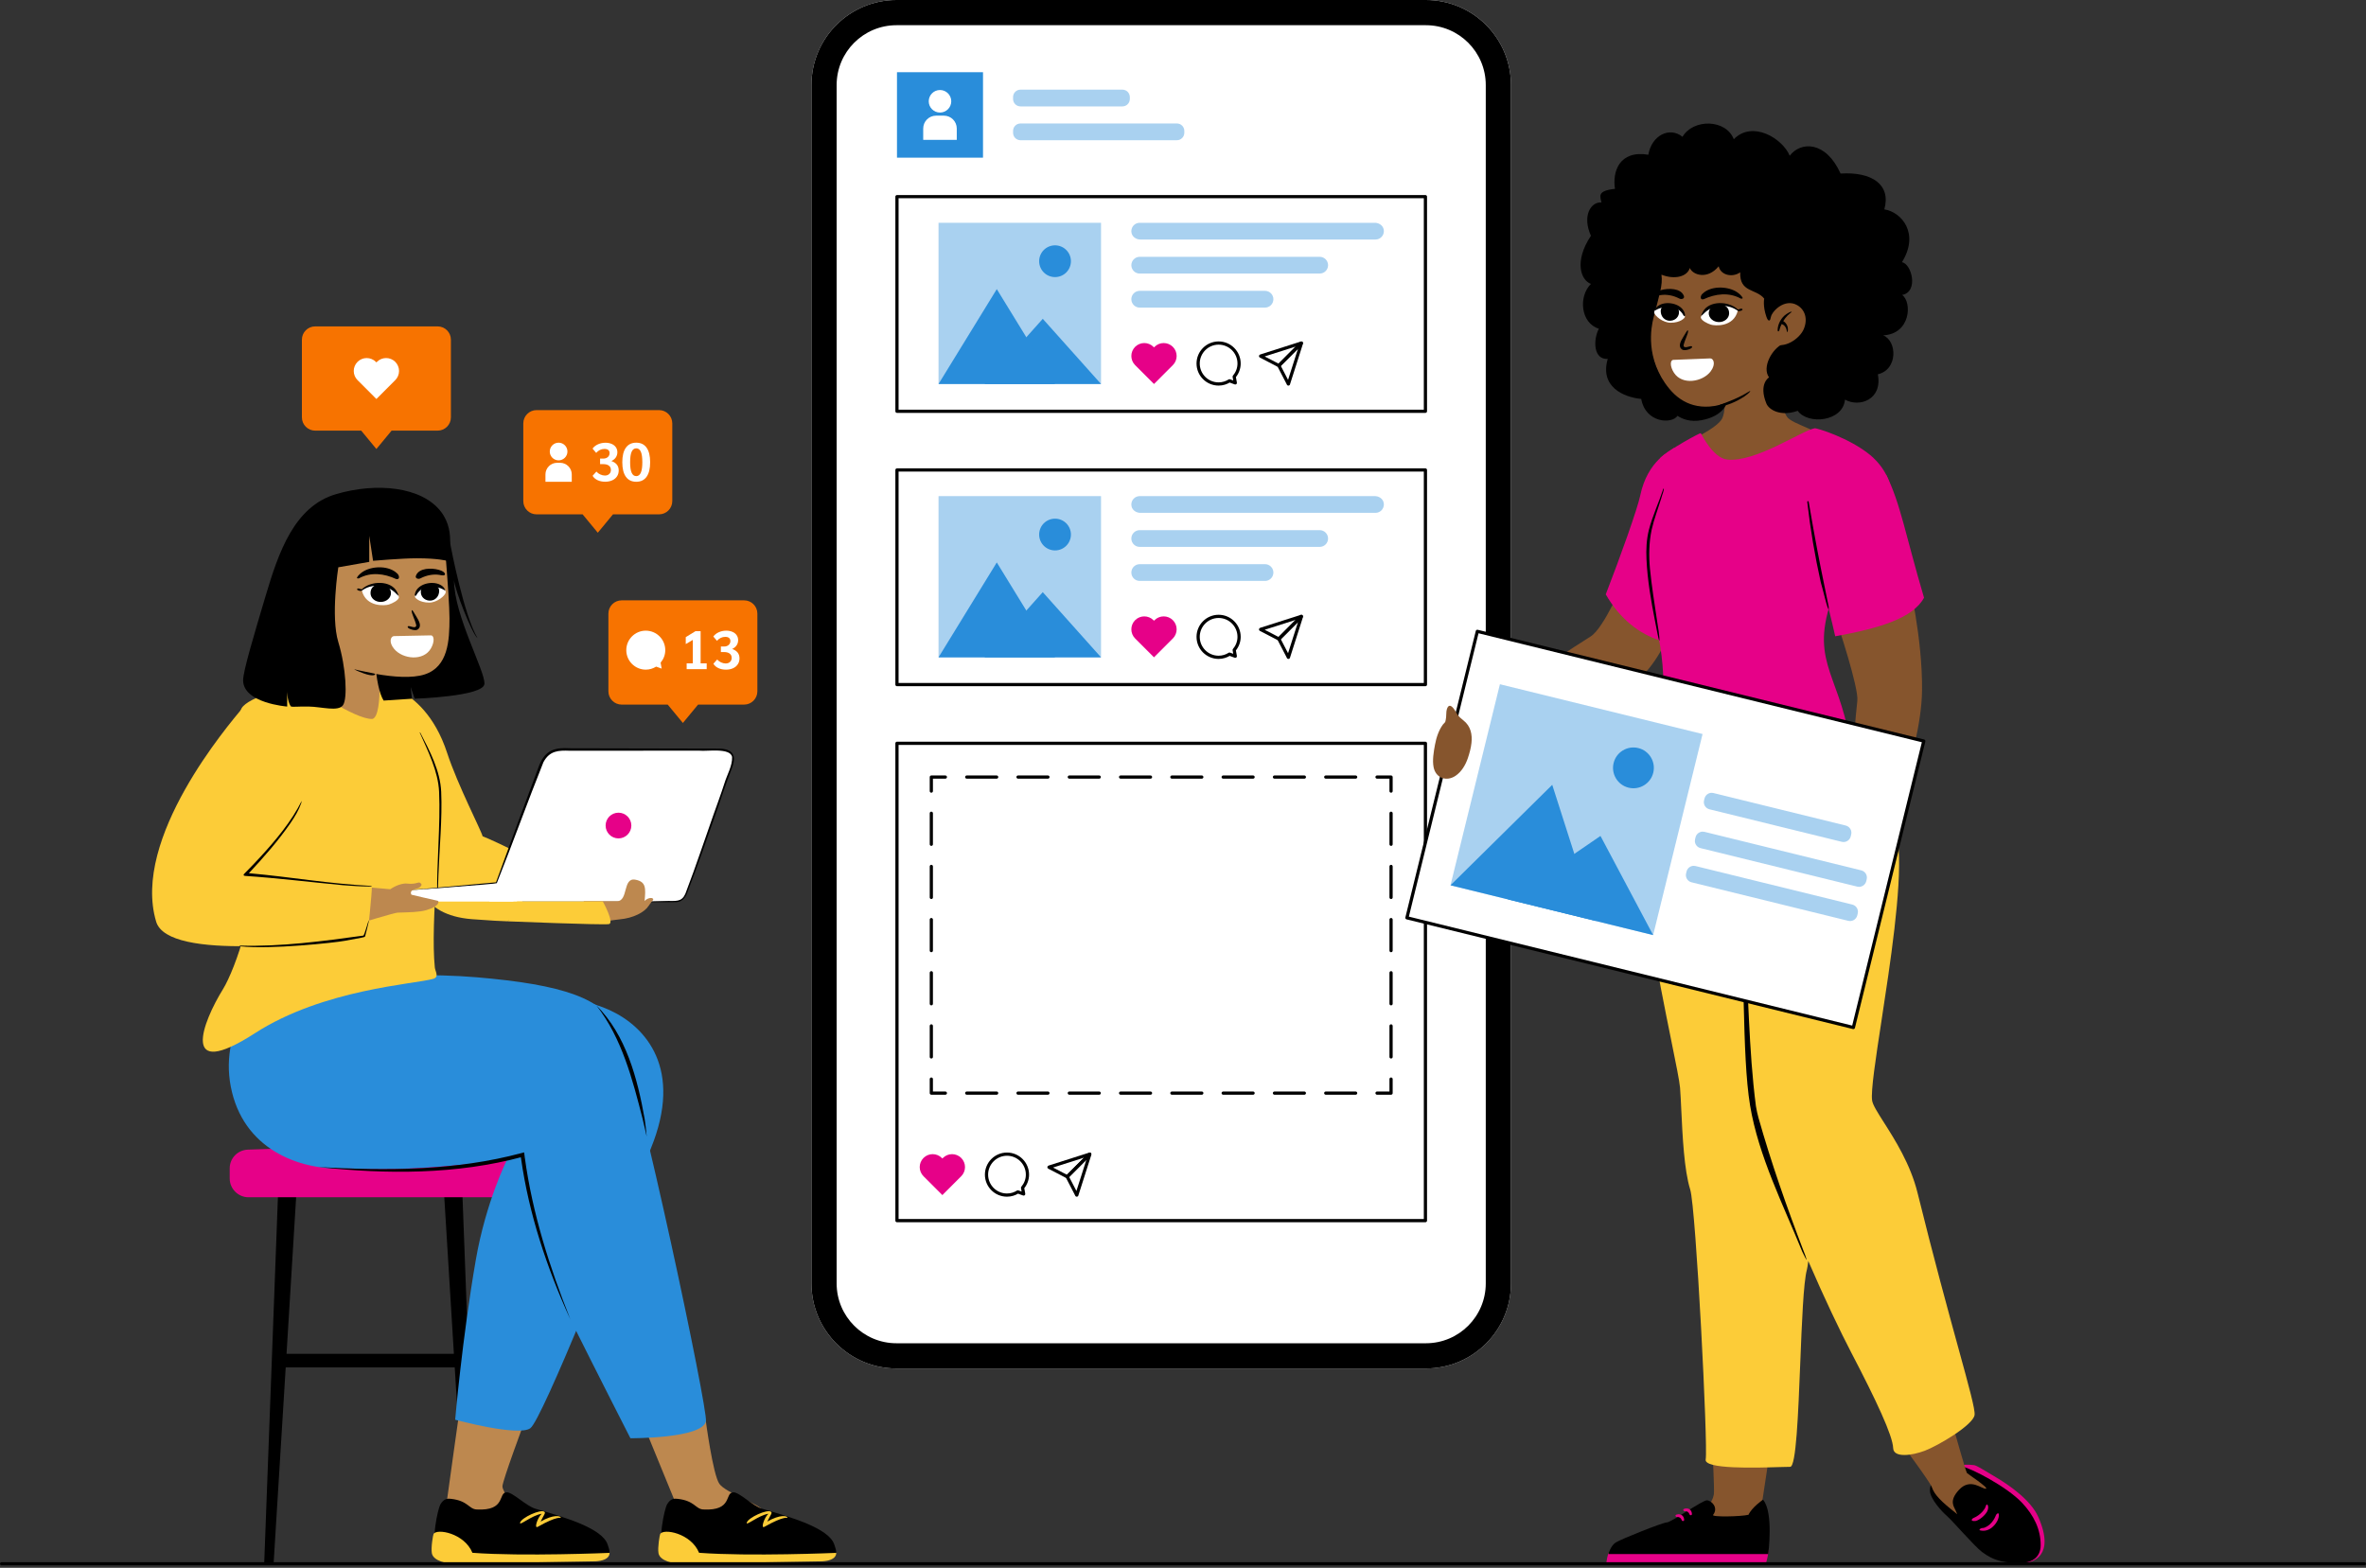 <?xml version="1.0" encoding="utf-8"?>
<svg width="590" height="391" viewBox="0 0 590 391" fill="none" xmlns="http://www.w3.org/2000/svg">
<rect x="0" y="0" width="590" height="391" fill="#333333" stroke="none"/>
<g clip-path="url(#clip0_1181_1606)">
<path fill-rule="evenodd" clip-rule="evenodd" d="M74.215 292.574L71.453 337.641H113.184L110.422 292.574H115.113L116.805 337.641H116.938V341.027L118.758 390H116.414L113.395 341.027H71.246L68.223 390H65.879L69.527 292.574H74.215Z" fill="black"/>
<path fill-rule="evenodd" clip-rule="evenodd" d="M61.816 286.715L92.894 285.672H93.203L122.562 286.715C125.09 286.793 127.094 288.879 127.094 291.402V293.906C127.094 296.484 124.984 298.594 122.406 298.594H61.973C59.395 298.594 57.281 296.484 57.281 293.906V291.379C57.281 288.852 59.289 286.793 61.816 286.715Z" fill="#E60188"/>
<path fill-rule="evenodd" clip-rule="evenodd" d="M114.703 350.973C114.703 350.973 112.16 368.938 111.121 376.613C110.074 384.355 128.695 376.82 128.695 376.82C128.695 376.82 125.34 372.035 125.289 370.727C125.238 369.414 130.973 354.074 130.973 354.074L114.703 350.973Z" fill="#BD884F"/>
<path fill-rule="evenodd" clip-rule="evenodd" d="M152.004 251.91C161.145 256.09 170.383 266.637 162.305 286.41C154.23 306.184 135.23 354.043 132.242 356.195C129.258 358.348 113.504 354.074 113.504 354.074C113.504 354.074 115.227 333.977 118.648 314.211C121.156 299.738 126.441 289.188 126.441 289.188C126.441 289.188 83.938 295.254 73.383 288.133C59.531 278.789 69.789 253.613 77.75 250.496C87.984 246.488 134.602 243.957 152.004 251.91Z" fill="#298DDA"/>
<path fill-rule="evenodd" clip-rule="evenodd" d="M151.523 385.207C150.188 381.07 140.504 378.336 133.512 376.27C131.156 375.574 127.867 372.133 126.34 372.176C124.117 372.234 126.297 376.859 118.855 376.457C116.887 376.352 116.746 374.277 112.465 373.805C111.77 373.731 110.707 373.594 109.789 375.246C109.277 376.168 107.18 384.488 109.238 387.883C123.641 388.254 138.457 387.887 151.254 387.766C152.504 387.754 151.863 386.266 151.523 385.207Z" fill="black"/>
<path fill-rule="evenodd" clip-rule="evenodd" d="M175.969 354.105C175.969 354.105 177.766 367.754 179.383 370.055C180.996 372.355 189.926 375.371 190.25 376.754C190.574 378.133 170.633 380.113 170.633 380.113L160.062 354.309L175.969 354.105Z" fill="#BD884F"/>
<path fill-rule="evenodd" clip-rule="evenodd" d="M57.551 271.004C60.516 286.367 74.203 291.887 86.082 291.43C104.223 290.727 122.719 282.672 128.969 279.977C128.879 280.648 128.883 281.855 128.984 283.445C129.477 291.234 132.199 308.238 136.277 316.898C137.621 319.742 139.789 324.148 142.23 329.047C148.738 342.109 157.203 358.691 157.203 358.691C157.203 358.691 175.266 358.797 176.035 354.414C176.547 351.527 159.59 270.969 153.98 257.019C150.758 249.008 140.332 245.551 118.891 243.73C97.352 241.898 65.957 245.273 65.957 245.273C65.957 245.273 54.582 255.641 57.551 271.004Z" fill="#298DDA"/>
<path fill-rule="evenodd" clip-rule="evenodd" d="M134.809 379.473C135.723 377.633 136.125 377.313 135.734 377.02C134.801 376.328 130.066 378.469 129.691 379.742C129.414 380.699 132.566 377.934 135.086 377.523C134.055 378.465 133.094 381.355 134.109 380.777C139.055 377.973 139.836 378.621 139.844 378.52C139.871 378.023 138 377.621 134.809 379.473Z" fill="#FCCC38"/>
<path fill-rule="evenodd" clip-rule="evenodd" d="M148.48 389.383L113.813 389.992C111.492 390.086 108.023 389.289 107.688 387.359C107.438 385.922 107.992 382.785 108.109 382.578C108.914 381.125 115.797 382.352 117.805 387.258C130.453 388.207 151.996 387.277 151.996 387.277C151.996 387.277 152.32 389.184 148.48 389.383Z" fill="#FCCC38"/>
<path fill-rule="evenodd" clip-rule="evenodd" d="M208.043 385.207C206.707 381.07 197.023 378.336 190.031 376.27C187.676 375.574 184.387 372.133 182.859 372.176C180.637 372.234 182.816 376.859 175.375 376.457C173.406 376.352 173.266 374.277 168.984 373.805C168.289 373.731 167.227 373.594 166.309 375.246C165.797 376.168 163.699 384.488 165.758 387.883C180.16 388.254 194.977 387.887 207.773 387.766C209.023 387.754 208.383 386.266 208.043 385.207Z" fill="black"/>
<path fill-rule="evenodd" clip-rule="evenodd" d="M191.332 379.473C192.246 377.633 192.645 377.313 192.254 377.02C191.324 376.328 186.586 378.469 186.215 379.742C185.934 380.699 189.09 377.934 191.609 377.523C190.574 378.465 189.613 381.355 190.629 380.777C195.578 377.973 196.355 378.621 196.363 378.52C196.391 378.023 194.52 377.621 191.332 379.473Z" fill="#FCCC38"/>
<path fill-rule="evenodd" clip-rule="evenodd" d="M205 389.383L170.332 389.992C168.012 390.086 164.543 389.289 164.207 387.359C163.957 385.922 164.512 382.785 164.629 382.578C165.438 381.125 172.316 382.352 174.324 387.258C186.973 388.207 208.516 387.277 208.516 387.277C208.516 387.277 208.84 389.184 205 389.383Z" fill="#FCCC38"/>
<path d="M142.23 329.047C136.383 316.293 131.887 302.797 129.926 288.863L129.867 288.469V288.477C131.496 289.102 130.555 287.996 130.82 288.34L130.852 288.598C130.426 288.652 131.809 288.484 129.898 288.73C129.875 288.539 129.832 288.262 129.809 288.07L130.418 288.48C113.859 292.965 96.398 292.879 79.461 291.055C96.402 292.043 113.676 291.984 130.164 287.539L130.703 287.398C130.742 287.758 130.812 288.242 130.852 288.598C128.941 288.844 130.32 288.66 129.895 288.715V288.703L129.875 288.535L129.863 288.441C130.129 288.781 129.184 287.66 130.812 288.297L130.82 288.328L130.875 288.73C132.762 302.625 137.047 316.051 142.23 329.047Z" fill="black"/>
<path d="M148.719 250.746C156.133 258.172 158.965 268.98 160.75 279.031C160.949 280.5 161.148 281.969 161.262 283.445C160.922 282.004 160.629 280.555 160.27 279.125C157.75 269.254 155.086 258.906 148.719 250.746Z" fill="black"/>
<path fill-rule="evenodd" clip-rule="evenodd" d="M99.672 172.184C103.117 174.148 108.379 178.234 111.504 187.785C114.133 195.812 120.145 207.398 120.34 208.562C123.449 209.727 135.875 215.934 135.875 215.934C135.875 215.934 127.312 229.773 126.605 229.773C125.898 229.773 121.723 229.559 117.676 229.238C104.469 228.199 103.793 219.137 103.137 215.441C101.016 203.48 100.66 173.469 99.672 172.184Z" fill="#FCCC38"/>
<path fill-rule="evenodd" clip-rule="evenodd" d="M79.262 153.566C79.262 153.566 82.125 167.789 80.199 169.27C79.238 170.008 75.125 171.094 75.125 171.094C75.125 171.094 85.25 179.168 91.445 179.375C97.637 179.582 101.773 175.809 101.086 174.441C100.062 172.398 95.125 170.641 94.856 168.816C94.547 166.742 92.363 157.582 92.363 157.582L79.262 153.566Z" fill="#BD884F"/>
<path fill-rule="evenodd" clip-rule="evenodd" d="M60.043 177.234C59.75 179.852 56.883 212.438 60.758 217.316C65.394 223.164 58.574 241.895 55.625 246.66C50.488 254.953 44.703 269.859 63.547 257.691C80.656 246.641 103.57 245.438 108.051 244.113C109.574 243.664 108.527 242.254 108.43 241.281C107.281 229.977 110.066 206.387 110.086 198.43C110.102 193.313 104.43 174.914 99.965 172.277C99.074 171.754 94.688 169.883 94.688 170.613C94.688 174.203 94.402 179.301 92.695 179.301C88.352 179.301 77.109 171.402 75.371 170.613C71.379 171.422 60.379 174.242 60.043 177.234Z" fill="#FCCC38"/>
<path fill-rule="evenodd" clip-rule="evenodd" d="M104.809 182.742C107.203 187.363 109.781 192.23 110.02 197.477C110.316 204.094 109.559 211.656 109.328 218.289C109.262 220.023 109.195 221.754 109.191 223.488C109.195 223.59 109.023 223.598 109.023 223.488C108.859 215.422 109.867 205.578 109.496 197.5C109.266 192.336 106.723 187.336 104.637 182.629L104.809 182.742Z" fill="black"/>
<path fill-rule="evenodd" clip-rule="evenodd" d="M128.031 219.816L98.367 222.328C97.859 222.371 96.269 223.035 96.215 223.539C96.215 223.539 95.981 224.844 97.352 224.844H128.031V219.816Z" fill="white"/>
<path fill-rule="evenodd" clip-rule="evenodd" d="M168.465 224.844H122.02L134.836 190.773C135.613 188.852 137.262 186.926 139.859 186.926L178.688 186.953C182.863 186.926 183.387 188.477 182.488 190.918C179.902 197.953 173.254 217.648 170.969 223.168C170.551 224.184 169.562 224.844 168.465 224.844Z" fill="white"/>
<path fill-rule="evenodd" clip-rule="evenodd" d="M178.48 186.699C167.762 186.672 152.887 186.648 142.137 186.621C138.391 186.391 136.066 187.023 134.516 190.731C131.051 199.965 127.047 210.742 123.688 220.051L99.875 222.199C102.137 222.02 123.82 220.453 123.883 220.258C127.695 210.738 131.703 199.57 135.512 190.082C137.07 187.207 139.223 187.113 142.137 187.231L150.215 187.227C155.496 187.254 169.344 187.18 174.445 187.215C176.281 187.43 182.062 186.41 182.566 188.762C182.66 190.996 181.289 193.231 180.641 195.371C180.051 197.305 177.98 203.004 177.98 203.004C175.859 208.984 173.48 216.176 171.227 222.047C170.383 224.731 169.258 224.754 166.738 224.691C165.465 224.699 162.145 224.84 160.836 224.852C160.676 224.856 160.52 224.961 160.68 224.965C163 224.938 166.488 225.059 168.773 224.984C170.301 224.898 171.145 223.484 171.555 222.176C173.988 215.891 176.18 209.512 178.414 203.156C179.281 200.531 181.48 194.203 182.457 191.727C184.02 187.762 182.18 186.578 178.48 186.699Z" fill="black"/>
<path fill-rule="evenodd" clip-rule="evenodd" d="M92.926 222.691C92.836 222.699 92.781 222.703 92.781 222.703L92.926 222.691Z" fill="black"/>
<path fill-rule="evenodd" clip-rule="evenodd" d="M145.547 224.754H153.812C156.746 224.805 155.211 218.805 158.414 219.387C161.148 219.887 161.027 221.492 160.742 224.727C161.297 224.035 162.348 223.809 162.711 224.043C163.223 224.379 162.648 224.48 161.777 225.875C160.773 227.488 157.914 228.996 154.508 229.281C153.48 229.367 147.59 230.27 147.59 230.27L145.547 224.754Z" fill="#BD884F"/>
<path fill-rule="evenodd" clip-rule="evenodd" d="M97.312 221.773C97.312 221.773 99.609 220.137 101.582 220.367C104.211 220.676 104.422 219.488 105.094 220.523C105.242 220.75 104.777 221.48 103.559 221.75C101.914 222.117 102.605 223.133 102.605 223.133C102.605 223.133 108.312 224.496 109.117 224.641C109.559 224.719 109.68 225.98 106.328 226.977C104.578 227.496 102.078 227.512 99.133 227.609C98.316 227.637 88.894 230.516 88.894 230.516L88.312 225.816L88.019 220.934L97.312 221.773Z" fill="#BD884F"/>
<path fill-rule="evenodd" clip-rule="evenodd" d="M126.699 229.777C126.699 229.777 150.359 230.734 151.832 230.469C153.305 230.203 150.32 224.809 150.32 224.809H128.941L126.699 229.777Z" fill="#FCCC38"/>
<path fill-rule="evenodd" clip-rule="evenodd" d="M75.129 200.277C73.023 205.832 61.332 218.238 61.332 218.238C61.332 218.238 88.684 221.078 92.723 221.078C92.816 222.5 91.629 233.293 91.629 233.293C79.723 234.98 41.934 239.863 38.941 229.863C32.707 209.031 57.172 180.609 60.312 176.766C64.715 171.379 77.945 192.848 75.129 200.277Z" fill="#FCCC38"/>
<path fill-rule="evenodd" clip-rule="evenodd" d="M92.66 220.945C82.156 220.445 72.586 218.699 62.059 217.773C65.769 213.801 69.371 209.711 72.465 205.234C73.527 203.656 74.488 202.09 75.121 200.281L75.231 199.738C72.773 204.75 68.738 209.562 64.914 213.734C63.633 215.121 62.324 216.492 60.992 217.824C60.77 218.031 60.469 218.402 61.23 218.453C69.301 218.992 77.383 220 85.438 220.754C88.137 220.949 89.551 221.074 92.269 221.086C92.703 221.086 92.824 220.941 92.66 220.945Z" fill="black"/>
<path fill-rule="evenodd" clip-rule="evenodd" d="M91.973 229.523C91.844 229.523 90.887 233.297 90.59 233.336C80.637 234.711 69.918 236.145 59.832 235.832C59.641 235.813 59.82 235.992 60.027 236.012C67.434 236.82 83.527 235.105 85.949 234.637C90.461 233.762 90.848 233.828 91.043 233.523C91.043 233.523 92.098 229.523 91.973 229.523Z" fill="black"/>
<path fill-rule="evenodd" clip-rule="evenodd" d="M157.434 205.887C157.434 207.656 155.996 209.094 154.227 209.094C152.453 209.094 151.02 207.656 151.02 205.887C151.02 204.113 152.453 202.68 154.227 202.68C155.996 202.68 157.434 204.113 157.434 205.887Z" fill="#E60188"/>
<path fill-rule="evenodd" clip-rule="evenodd" d="M102.727 174.258L102.402 171.332L103.398 174.258C103.398 174.258 120.52 173.699 120.797 170.586C121.074 167.469 113.215 153.539 113.215 144.68C113.379 147.008 117.746 158.148 119.066 159.129C115.672 153.395 112.516 136.871 112.277 135.633C111.305 130.52 111.008 130.488 109.781 128.891C107.859 126.375 97.535 120.941 94.312 126.66C90.961 132.602 95.34 140.184 94.312 147.773C92.574 160.578 93.547 171.332 95.664 174.719L102.727 174.258Z" fill="black"/>
<path fill-rule="evenodd" clip-rule="evenodd" d="M110.297 128.828C110.297 128.828 112.086 148.652 112.086 154.199C112.086 159.742 111.758 166.301 105.898 168.199C99.633 170.234 87.113 166.656 84.336 165.852C72.379 162.402 79.84 138.102 81.504 130.062C83.168 122.023 110.297 128.828 110.297 128.828Z" fill="#BD884F"/>
<path fill-rule="evenodd" clip-rule="evenodd" d="M84.363 141.48C84.363 141.48 82.422 153.754 84.363 160.129C86.305 166.508 86.699 174.188 85.531 175.871C84.363 177.555 80.168 176.262 77.008 176.211C74.012 176.16 73.035 176.387 72.504 176.16C71.594 174.762 71.613 172.328 71.613 172.328V176.211C71.613 176.211 60.625 175.375 60.625 169.656C60.625 167.363 63.375 158.234 66.238 148.605C69.461 137.77 73.359 126.297 83.797 123.234C93.812 120.293 105.18 121.289 110.02 127.68C114.004 132.938 111.453 139.859 111.453 139.859C111.453 139.859 109.211 139.23 103.914 139.23C100.262 139.23 93.027 139.859 93.027 139.859L92.078 133.645V140.129L84.363 141.48Z" fill="black"/>
<path fill-rule="evenodd" clip-rule="evenodd" d="M88.43 166.93C90.019 167.34 91.352 167.551 92.832 167.871C93.043 167.918 93.414 167.988 93.465 168.031C93.766 168.281 93.219 168.559 92.109 168.344C90.488 168.031 87.891 166.793 88.43 166.93Z" fill="black"/>
<path fill-rule="evenodd" clip-rule="evenodd" d="M90.219 147.219C90.219 147.219 92.234 145.227 95.664 145.848C98.453 146.352 99.5 148.625 99.492 149C99.301 149.762 97.914 150.453 96.961 150.762C96.008 151.074 91.234 151.469 90.219 147.219Z" fill="white"/>
<path fill-rule="evenodd" clip-rule="evenodd" d="M97.496 147.855C97.531 149.07 96.414 150.086 95.008 150.121C93.598 150.16 92.43 149.203 92.398 147.988C92.363 146.773 93.109 145.711 94.891 145.723C96.297 145.73 97.465 146.637 97.496 147.855Z" fill="black"/>
<path fill-rule="evenodd" clip-rule="evenodd" d="M89.32 146.75C89.621 146.77 89.949 146.973 90.234 146.969L90.207 146.984C92.496 144.766 97.441 144.719 98.953 147.523C99.094 147.785 99.379 148.348 99.359 148.566L99.184 148.43C98.691 147.902 98.078 147.352 97.457 146.992C95.281 145.738 92.539 145.699 90.34 147.219C89.969 147.656 88.402 147.035 89.32 146.75Z" fill="black"/>
<path fill-rule="evenodd" clip-rule="evenodd" d="M98.773 144.406C95.836 143.031 92.465 142.605 89.516 144.227C89.336 144.32 88.941 144.25 89.019 144.059C89.211 143.582 90.035 142.816 90.781 142.406C93.231 141.063 97.09 141.129 99 142.984C99.57 143.379 99.832 144.668 98.773 144.406Z" fill="black"/>
<path fill-rule="evenodd" clip-rule="evenodd" d="M103.473 148.859C103.473 149.059 104.547 150.293 107.035 150.289C108.949 150.285 111.066 148.559 111.141 147.715C111.215 146.871 109.664 145.93 107.918 145.801C105.48 145.625 103.473 147.527 103.473 148.859Z" fill="white"/>
<path fill-rule="evenodd" clip-rule="evenodd" d="M109.516 147.332C109.516 148.828 108.461 149.758 107.309 149.789C106.156 149.82 105.145 149.109 104.961 147.973C104.719 146.492 106.062 145.75 107.215 145.719C108.367 145.687 109.512 146.18 109.516 147.332Z" fill="black"/>
<path fill-rule="evenodd" clip-rule="evenodd" d="M103.426 148.379C103.73 145.66 107.734 144.684 109.863 145.887C110.426 146.203 110.812 146.57 111.012 147.219C111.027 147.27 110.965 147.258 110.832 147.18C110.457 146.965 110.172 146.816 109.746 146.664C107.594 145.91 104.918 146.254 103.785 148.508C103.691 148.699 103.379 148.586 103.426 148.379Z" fill="black"/>
<path fill-rule="evenodd" clip-rule="evenodd" d="M103.746 143.512C104.523 141.625 107.543 141.598 109.391 142.105C109.852 142.234 110.242 142.395 110.504 142.566C110.984 142.887 111.262 143.461 110.492 143.504C110.219 143.516 109.781 143.402 109.516 143.363C107.934 143.145 106.34 143.48 104.91 144.207C104.363 144.555 103.395 144.273 103.746 143.512Z" fill="black"/>
<path fill-rule="evenodd" clip-rule="evenodd" d="M102.777 152.156C102.871 152.156 103.512 153.254 103.746 153.641C104.496 154.867 105.32 156.238 104.105 157.027C103.516 157.41 101.66 156.816 101.66 156.367C101.66 155.684 103.352 156.887 103.75 156.191C103.984 155.84 103.109 154.043 102.777 152.977C102.59 152.383 102.68 152.156 102.777 152.156Z" fill="black"/>
<path fill-rule="evenodd" clip-rule="evenodd" d="M107.43 158.457C103.563 158.535 100.855 158.59 98.254 158.641C97.445 158.656 96.82 160.113 98.32 161.879C100.445 164.379 105.59 164.98 107.469 161.691C108.426 160.016 108.27 158.437 107.43 158.457Z" fill="white"/>
<path fill-rule="evenodd" clip-rule="evenodd" d="M185.559 149.723H155.02C153.195 149.723 151.715 151.203 151.715 153.027V172.414C151.715 174.238 153.195 175.723 155.02 175.723H166.504L170.289 180.305L174.074 175.723H185.559C187.387 175.723 188.863 174.238 188.863 172.414V153.027C188.863 151.203 187.387 149.723 185.559 149.723Z" fill="#F77300"/>
<path d="M164.734 165.266C165.449 164.418 165.895 163.34 165.895 162.145C165.895 159.461 163.719 157.285 161.035 157.285C158.352 157.285 156.176 159.461 156.176 162.145C156.176 164.828 158.352 167.008 161.035 167.008C161.988 167.008 162.867 166.723 163.617 166.25L164.172 166.449L164.996 166.75L164.844 165.883L164.734 165.266Z" fill="white"/>
<path d="M171.23 165.438H172.762V159.59L171.004 160.629V158.898L173.438 157.406H174.711V165.438H176.227V166.887H171.23V165.438Z" fill="white"/>
<path d="M179.141 166.621C178.59 166.363 178.172 166 177.895 165.531L178.844 164.477C179.094 164.773 179.414 165.012 179.801 165.191C180.191 165.371 180.574 165.465 180.953 165.465C181.402 165.465 181.77 165.336 182.043 165.078C182.32 164.82 182.457 164.48 182.457 164.055C182.457 163.605 182.289 163.254 181.953 163C181.621 162.746 181.16 162.621 180.574 162.621H179.762V161.238H180.559C181.031 161.238 181.41 161.109 181.699 160.852C181.988 160.598 182.133 160.27 182.133 159.871C182.133 159.539 182.023 159.281 181.805 159.102C181.59 158.922 181.273 158.828 180.859 158.828C180.453 158.828 180.074 158.914 179.723 159.086C179.367 159.258 179.059 159.504 178.789 159.816L177.879 158.746C178.203 158.297 178.656 157.941 179.234 157.68C179.812 157.418 180.434 157.285 181.102 157.285C181.688 157.285 182.207 157.387 182.66 157.586C183.109 157.781 183.457 158.059 183.699 158.418C183.945 158.773 184.066 159.188 184.066 159.656C184.066 160.133 183.941 160.563 183.688 160.941C183.434 161.32 183.066 161.621 182.578 161.848C183.191 162.066 183.648 162.367 183.953 162.754C184.254 163.145 184.406 163.621 184.406 164.191C184.406 164.75 184.266 165.242 183.984 165.664C183.707 166.09 183.312 166.422 182.801 166.656C182.289 166.891 181.703 167.008 181.035 167.008C180.32 167.008 179.691 166.879 179.141 166.621Z" fill="white"/>
<path d="M202.344 21.215C202.344 9.5 211.844 0 223.559 0H355.57C367.285 0 376.785 9.5 376.785 21.215V320.07C376.785 331.789 367.285 341.289 355.57 341.289H223.559C211.844 341.289 202.344 331.789 202.344 320.07V21.215Z" fill="white"/>
<path fill-rule="evenodd" clip-rule="evenodd" d="M223.559 0C211.844 0 202.344 9.5 202.344 21.215V320.07C202.344 331.789 211.844 341.289 223.559 341.289H355.57C367.285 341.289 376.785 331.789 376.785 320.07V21.215C376.785 9.5 367.285 0 355.57 0H223.559ZM355.57 6.285H223.559C215.312 6.285 208.629 12.969 208.629 21.215V320.07C208.629 328.316 215.312 335.004 223.559 335.004H355.57C363.812 335.004 370.5 328.316 370.5 320.07V21.215C370.5 12.969 363.812 6.285 355.57 6.285Z" fill="black"/>
<path d="M223.676 102.57V102.969H355.453C355.559 102.969 355.66 102.926 355.734 102.852C355.809 102.777 355.852 102.676 355.852 102.57V49.043C355.852 48.938 355.809 48.836 355.734 48.762C355.66 48.688 355.559 48.645 355.453 48.645H223.676C223.57 48.645 223.469 48.688 223.391 48.762C223.316 48.836 223.273 48.938 223.273 49.043V102.57C223.273 102.676 223.316 102.777 223.391 102.852C223.469 102.926 223.57 102.969 223.676 102.969V102.57H224.074V49.441H355.055V102.168H223.676V102.57H224.074H223.676Z" fill="black"/>
<path d="M343 59.738H284.371C283.367 59.738 282.387 59.105 282.172 58.121C282.141 57.984 282.125 57.844 282.121 57.711V57.59C282.152 56.484 283.039 55.594 284.141 55.562H342.871C343.867 55.578 344.82 56.203 345.035 57.176C345.066 57.32 345.086 57.461 345.09 57.602V57.695C345.062 58.805 344.172 59.703 343.066 59.734L343 59.738Z" fill="#298DDA" fill-opacity="0.4"/>
<path d="M329.086 68.227H284.207C283.074 68.227 282.148 67.32 282.121 66.191V66.082C282.148 64.977 283.039 64.082 284.141 64.051L284.207 64.047H329.086C330.238 64.047 331.176 64.984 331.176 66.137C331.176 67.269 330.273 68.191 329.152 68.223L329.086 68.227Z" fill="#298DDA" fill-opacity="0.4"/>
<path d="M315.453 76.715H284.207C283.074 76.715 282.156 75.812 282.121 74.691V74.559C282.152 73.457 283.039 72.57 284.145 72.539L284.207 72.535H315.453C316.605 72.535 317.539 73.473 317.539 74.625C317.539 75.758 316.641 76.68 315.52 76.711L315.453 76.715Z" fill="#298DDA" fill-opacity="0.4"/>
<path d="M234.039 95.766H274.559V55.562H234.039V95.766Z" fill="#298DDA" fill-opacity="0.4"/>
<path fill-rule="evenodd" clip-rule="evenodd" d="M274.559 95.766L260.031 79.512L245.508 95.766H274.559Z" fill="#298DDA"/>
<path fill-rule="evenodd" clip-rule="evenodd" d="M263.09 95.766L248.566 72.106L234.039 95.766H263.09Z" fill="#298DDA"/>
<path fill-rule="evenodd" clip-rule="evenodd" d="M267.051 65.144C267.051 67.332 265.277 69.106 263.09 69.106C260.902 69.106 259.129 67.332 259.129 65.144C259.129 62.957 260.902 61.184 263.09 61.184C265.277 61.184 267.051 62.957 267.051 65.144Z" fill="#298DDA"/>
<path d="M292.469 86.5C291.207 85.242 289.164 85.242 287.906 86.5L287.766 86.641L287.629 86.5C286.996 85.871 286.172 85.555 285.344 85.555C284.52 85.555 283.695 85.871 283.062 86.5C281.805 87.762 281.805 89.805 283.062 91.062L287.766 95.766L292.469 91.062C293.098 90.434 293.414 89.606 293.414 88.781C293.414 87.957 293.098 87.133 292.469 86.5Z" fill="#E60188"/>
<path d="M307.766 93.938L308.07 94.191C308.875 93.242 309.387 92.016 309.387 90.66C309.387 87.621 306.922 85.156 303.883 85.152C300.84 85.156 298.375 87.621 298.375 90.66C298.375 93.699 300.84 96.164 303.883 96.164C304.961 96.164 305.961 95.844 306.809 95.309L306.594 94.969L306.457 95.344L307.035 95.555L307.906 95.871C308.039 95.918 308.191 95.894 308.301 95.801C308.406 95.711 308.461 95.566 308.438 95.426L308.273 94.516L308.16 93.867L307.766 93.938L308.07 94.191L307.766 93.938L307.371 94.004L307.488 94.656L307.527 94.883L307.312 94.805L306.73 94.594C306.613 94.551 306.484 94.562 306.383 94.629C305.652 95.09 304.801 95.363 303.883 95.363C302.578 95.363 301.406 94.84 300.555 93.988C299.703 93.133 299.176 91.961 299.176 90.66C299.176 89.359 299.703 88.188 300.555 87.332C301.406 86.481 302.578 85.953 303.883 85.953C305.18 85.953 306.355 86.481 307.207 87.332C308.059 88.188 308.586 89.359 308.586 90.66C308.586 91.812 308.156 92.852 307.461 93.68C307.383 93.769 307.352 93.887 307.371 94.004L307.766 93.938Z" fill="black"/>
<path d="M324.508 85.566L324.711 85.91L324.727 85.898L324.523 85.555L324.129 85.617L324.137 85.66L324.531 85.598L324.148 85.477C324.07 85.719 323.996 85.965 323.922 86.203C322.922 89.328 321.926 92.453 320.93 95.578V95.582L320.906 95.648L321.289 95.766V95.363H321.27V95.766L321.648 95.629C321.562 95.398 321.449 95.227 321.375 95.078V95.074C320.684 93.742 319.992 92.406 319.297 91.07L318.941 91.258L319.312 91.102L319.285 91.035L318.914 91.191L319.246 91.414L319.332 91.289L319 91.066L319.285 91.348C320.523 90.105 321.766 88.867 323.004 87.629C323.535 87.098 324.066 86.566 324.598 86.035L324.785 85.852L324.508 85.566L324.711 85.91L324.508 85.566L324.227 85.281L324.035 85.465V85.469C323.5 86 322.969 86.531 322.437 87.062C321.199 88.301 319.957 89.543 318.719 90.781L318.668 90.844L318.586 90.969C318.508 91.078 318.496 91.223 318.547 91.348L318.574 91.41L318.59 91.441C319.281 92.773 319.973 94.109 320.664 95.445V95.441C320.762 95.629 320.852 95.777 320.895 95.902C320.953 96.059 321.102 96.164 321.27 96.164H321.289C321.469 96.164 321.621 96.051 321.676 95.883L321.695 95.816L321.312 95.699L321.691 95.82C322.687 92.695 323.684 89.57 324.684 86.445C324.762 86.203 324.836 85.961 324.91 85.719L324.926 85.535L324.918 85.492C324.898 85.359 324.812 85.25 324.691 85.191C324.574 85.137 324.434 85.144 324.32 85.211L324.305 85.219L324.227 85.281L324.508 85.566Z" fill="black"/>
<path d="M324.508 85.566L324.203 85.305L324.008 85.527L324.312 85.789L324.027 85.508C322.258 87.273 320.488 89.043 318.719 90.812L318.707 90.828L318.621 90.922L318.914 91.191L319.102 90.836C318.773 90.664 318.445 90.492 318.113 90.32C316.945 89.711 315.777 89.106 314.609 88.504L314.426 88.856L314.621 88.508L314.539 88.461L314.348 88.812L314.527 89.172L314.613 89.129L314.434 88.77L314.555 89.152C317.879 88.09 321.207 87.027 324.531 85.969L324.41 85.586L324.504 85.977L324.598 85.953L324.508 85.566L324.203 85.305L324.508 85.566L324.414 85.176L324.316 85.199L324.289 85.207C320.965 86.266 317.637 87.328 314.312 88.391L314.254 88.41L314.168 88.453C314.035 88.523 313.949 88.656 313.945 88.805C313.945 88.953 314.023 89.09 314.152 89.164L314.234 89.207L314.242 89.211C315.41 89.816 316.578 90.422 317.746 91.027C318.074 91.199 318.398 91.371 318.73 91.547C318.891 91.629 319.09 91.594 319.211 91.461L319.297 91.367L319.004 91.098L319.285 91.379C321.055 89.609 322.824 87.84 324.594 86.074L324.613 86.051L324.809 85.828C324.922 85.695 324.938 85.508 324.848 85.356C324.758 85.207 324.582 85.137 324.414 85.176L324.508 85.566Z" fill="black"/>
<path d="M223.676 170.734V171.137H355.453C355.559 171.137 355.66 171.094 355.734 171.02C355.809 170.945 355.852 170.84 355.852 170.734V117.211C355.852 117.105 355.809 117.004 355.734 116.926C355.66 116.852 355.559 116.809 355.453 116.809H223.676C223.57 116.809 223.469 116.852 223.391 116.926C223.316 117.004 223.273 117.105 223.273 117.211V170.734C223.273 170.84 223.316 170.945 223.391 171.02C223.469 171.094 223.57 171.137 223.676 171.137V170.734H224.074V117.609H355.055V170.336H223.676V170.734H224.074H223.676Z" fill="black"/>
<path d="M343 127.902H284.371C283.367 127.902 282.387 127.273 282.172 126.289C282.141 126.148 282.125 126.012 282.121 125.879V125.758C282.152 124.652 283.039 123.762 284.141 123.73L284.207 123.727H342.836C343.84 123.727 344.82 124.359 345.035 125.344C345.066 125.484 345.086 125.629 345.09 125.766V125.863C345.062 126.973 344.172 127.867 343.066 127.902H343Z" fill="#298DDA" fill-opacity="0.4"/>
<path d="M329.086 136.391H284.207C283.074 136.391 282.148 135.488 282.121 134.359V134.246C282.148 133.145 283.039 132.25 284.141 132.219L284.207 132.215H329.086C330.238 132.215 331.176 133.152 331.176 134.305C331.176 135.437 330.273 136.355 329.152 136.391H329.086Z" fill="#298DDA" fill-opacity="0.4"/>
<path d="M315.453 144.879H284.207C283.074 144.879 282.156 143.98 282.121 142.859V142.727C282.152 141.625 283.039 140.738 284.145 140.703H315.453C316.605 140.703 317.539 141.641 317.539 142.793C317.539 143.926 316.641 144.844 315.52 144.879H315.453Z" fill="#298DDA" fill-opacity="0.4"/>
<path d="M234.039 163.934H274.559V123.727H234.039V163.934Z" fill="#298DDA" fill-opacity="0.4"/>
<path fill-rule="evenodd" clip-rule="evenodd" d="M274.559 163.934L260.031 147.68L245.508 163.934H274.559Z" fill="#298DDA"/>
<path fill-rule="evenodd" clip-rule="evenodd" d="M263.09 163.934L248.566 140.27L234.039 163.934H263.09Z" fill="#298DDA"/>
<path fill-rule="evenodd" clip-rule="evenodd" d="M267.051 133.312C267.051 135.5 265.277 137.273 263.09 137.273C260.902 137.273 259.129 135.5 259.129 133.312C259.129 131.125 260.902 129.352 263.09 129.352C265.277 129.352 267.051 131.125 267.051 133.312Z" fill="#298DDA"/>
<path d="M292.469 154.668C291.207 153.406 289.164 153.406 287.906 154.668L287.766 154.809L287.629 154.668C286.996 154.039 286.172 153.723 285.344 153.723C284.52 153.723 283.695 154.039 283.062 154.668C281.805 155.93 281.805 157.973 283.062 159.23L283.203 159.367L287.766 163.934L292.328 159.367L292.469 159.23C293.098 158.602 293.414 157.773 293.414 156.949C293.414 156.121 293.098 155.297 292.469 154.668Z" fill="#E60188"/>
<path d="M307.766 162.102L308.07 162.359C308.875 161.406 309.387 160.184 309.387 158.828C309.387 155.785 306.922 153.32 303.883 153.32C300.84 153.32 298.375 155.785 298.375 158.828C298.375 161.867 300.84 164.332 303.883 164.332C304.961 164.332 305.961 164.008 306.809 163.473L306.594 163.137L306.457 163.512L307.035 163.723L307.906 164.039C308.039 164.086 308.191 164.059 308.301 163.969C308.406 163.875 308.461 163.734 308.438 163.594L308.273 162.684L308.16 162.031L307.766 162.102L308.07 162.359L307.766 162.102L307.371 162.172L307.488 162.824L307.527 163.051L307.312 162.969L306.73 162.762C306.613 162.719 306.484 162.73 306.383 162.797C305.652 163.258 304.801 163.531 303.883 163.531C302.578 163.531 301.406 163.008 300.555 162.152C299.703 161.301 299.176 160.129 299.176 158.828C299.176 157.527 299.703 156.352 300.555 155.5C301.406 154.648 302.578 154.121 303.883 154.121C305.18 154.121 306.355 154.648 307.207 155.5C308.059 156.352 308.586 157.527 308.586 158.828C308.586 159.98 308.156 161.02 307.461 161.844C307.383 161.938 307.352 162.055 307.371 162.172L307.766 162.102Z" fill="black"/>
<path d="M324.508 153.73L324.711 154.078L324.727 154.066L324.523 153.723L324.129 153.785L324.137 153.828L324.531 153.766L324.148 153.645C324.07 153.887 323.996 154.133 323.922 154.371C322.922 157.496 321.926 160.621 320.93 163.746V163.75L320.906 163.816L321.289 163.934V163.531H321.27V163.934L321.648 163.793C321.562 163.566 321.449 163.391 321.375 163.242C320.684 161.906 319.992 160.574 319.297 159.238L318.941 159.422L319.312 159.27L319.285 159.203L318.914 159.359L319.246 159.586L319.332 159.461L319 159.234L319.285 159.516C320.523 158.273 321.766 157.035 323.004 155.793C323.535 155.262 324.066 154.73 324.598 154.203L324.785 154.016L324.508 153.73L324.711 154.078L324.508 153.73L324.227 153.445L324.035 153.633V153.637C323.5 154.164 322.969 154.695 322.437 155.227C321.199 156.469 319.957 157.711 318.719 158.953L318.672 159.008L318.586 159.133C318.508 159.246 318.496 159.391 318.547 159.516L318.574 159.578L318.59 159.605C319.281 160.941 319.973 162.277 320.664 163.609C320.762 163.797 320.852 163.945 320.895 164.07C320.953 164.227 321.102 164.332 321.27 164.332H321.289C321.469 164.332 321.621 164.219 321.676 164.047L321.695 163.98L321.312 163.867L321.691 163.988C322.687 160.863 323.684 157.738 324.684 154.613C324.762 154.371 324.836 154.125 324.91 153.887L324.926 153.699L324.918 153.656C324.898 153.527 324.812 153.414 324.691 153.359C324.574 153.305 324.434 153.309 324.32 153.379L324.305 153.387L324.227 153.445L324.508 153.73Z" fill="black"/>
<path d="M324.508 153.73L324.203 153.469L324.008 153.695L324.312 153.957L324.027 153.676C322.258 155.441 320.488 157.211 318.719 158.98L318.707 158.992L318.621 159.09L318.914 159.359L319.102 159.004C318.773 158.832 318.445 158.656 318.113 158.484C316.945 157.879 315.777 157.273 314.609 156.668L314.426 157.023L314.621 156.676L314.539 156.629L314.348 156.98L314.527 157.34L314.613 157.297L314.434 156.938L314.555 157.316C317.879 156.258 321.207 155.195 324.531 154.137L324.41 153.754L324.504 154.145L324.598 154.121L324.508 153.73L324.203 153.469L324.508 153.73L324.414 153.344L324.316 153.367L324.289 153.375C320.965 154.434 317.637 155.496 314.312 156.555L314.254 156.578L314.168 156.621C314.035 156.688 313.949 156.824 313.945 156.973C313.945 157.121 314.023 157.258 314.152 157.332L314.234 157.375L314.242 157.379C315.41 157.984 316.578 158.59 317.746 159.195C318.074 159.367 318.398 159.539 318.73 159.715C318.891 159.797 319.09 159.762 319.211 159.629L319.297 159.535L319.004 159.266L319.285 159.547C321.055 157.777 322.824 156.008 324.594 154.238L324.613 154.219L324.809 153.992C324.922 153.863 324.938 153.672 324.848 153.523C324.758 153.375 324.582 153.305 324.414 153.344L324.508 153.73Z" fill="black"/>
<path d="M223.676 304.422V304.82H355.453C355.559 304.82 355.66 304.777 355.734 304.703C355.809 304.629 355.852 304.527 355.852 304.422V185.379C355.852 185.273 355.809 185.168 355.734 185.094C355.66 185.02 355.559 184.977 355.453 184.977H223.676C223.57 184.977 223.469 185.02 223.391 185.094C223.316 185.168 223.273 185.273 223.273 185.379V304.422C223.273 304.527 223.316 304.629 223.391 304.703C223.469 304.777 223.57 304.82 223.676 304.82V304.422H224.074V185.777H355.055V304.02H223.676V304.422H224.074H223.676Z" fill="black"/>
<path fill-rule="evenodd" clip-rule="evenodd" d="M223.676 39.32H245.129V18.008H223.676V39.32Z" fill="#298DDA"/>
<path fill-rule="evenodd" clip-rule="evenodd" d="M238.586 34.879H230.219V32.051C230.219 30.277 231.652 28.844 233.422 28.844H235.383C237.148 28.844 238.586 30.277 238.586 32.051V34.879Z" fill="white"/>
<path fill-rule="evenodd" clip-rule="evenodd" d="M237.211 25.262C237.211 26.812 235.953 28.07 234.402 28.07C232.852 28.07 231.594 26.812 231.594 25.262C231.594 23.711 232.852 22.449 234.402 22.449C235.953 22.449 237.211 23.711 237.211 25.262Z" fill="white"/>
<path d="M279.895 26.535H254.477C253.453 26.535 252.625 25.707 252.625 24.684V24.211C252.625 23.188 253.453 22.359 254.477 22.359H279.895C280.914 22.359 281.742 23.188 281.742 24.211V24.684C281.742 25.707 280.914 26.535 279.895 26.535Z" fill="#298DDA" fill-opacity="0.4"/>
<path d="M293.5 34.969H254.453C253.449 34.957 252.641 34.145 252.625 33.145V32.621C252.641 31.609 253.465 30.793 254.477 30.793H293.477C294.5 30.793 295.328 31.621 295.328 32.645V33.117C295.328 34.133 294.512 34.957 293.5 34.969Z" fill="#298DDA" fill-opacity="0.4"/>
<path d="M239.695 288.785C238.434 287.527 236.391 287.527 235.133 288.785L234.992 288.926L234.855 288.785C234.227 288.156 233.398 287.84 232.574 287.84C231.746 287.84 230.922 288.156 230.293 288.785C229.031 290.047 229.031 292.09 230.293 293.348L230.43 293.488L234.992 298.051L239.695 293.348C240.324 292.719 240.641 291.895 240.641 291.066C240.641 290.242 240.324 289.418 239.695 288.785Z" fill="#E60188"/>
<path d="M254.992 296.223L255.301 296.48C256.102 295.527 256.613 294.301 256.613 292.945C256.613 289.906 254.148 287.441 251.109 287.441C248.066 287.441 245.602 289.906 245.602 292.945C245.602 295.984 248.066 298.449 251.109 298.449C252.188 298.449 253.191 298.129 254.035 297.594L253.82 297.254L253.688 297.629L255.133 298.156C255.266 298.207 255.418 298.18 255.527 298.086C255.637 297.996 255.688 297.852 255.664 297.711L255.504 296.801L255.387 296.152L254.992 296.223L255.301 296.48L254.992 296.223L254.598 296.289L254.715 296.941L254.754 297.168L254.539 297.09L253.957 296.879C253.844 296.836 253.715 296.852 253.609 296.914C252.879 297.379 252.027 297.648 251.109 297.648C249.809 297.648 248.633 297.125 247.781 296.273C246.93 295.418 246.402 294.246 246.402 292.945C246.402 291.645 246.93 290.473 247.781 289.617C248.633 288.766 249.809 288.238 251.109 288.238C252.406 288.238 253.582 288.766 254.434 289.617C255.285 290.473 255.812 291.645 255.812 292.945C255.812 294.098 255.383 295.137 254.688 295.965C254.609 296.055 254.578 296.172 254.598 296.289L254.992 296.223Z" fill="black"/>
<path d="M271.734 287.852L271.937 288.195L271.953 288.184L271.75 287.84L271.355 287.906L271.363 287.949L271.758 287.883L271.375 287.766C271.301 288.008 271.223 288.25 271.148 288.488C270.148 291.613 269.152 294.738 268.156 297.863V297.867L268.137 297.934L268.52 298.051V297.648H268.496V298.051L268.875 297.914C268.789 297.684 268.68 297.512 268.602 297.363C267.91 296.027 267.219 294.691 266.523 293.355L266.172 293.543L266.539 293.387L266.512 293.32L266.145 293.477L266.473 293.703L266.559 293.578L266.227 293.352L266.512 293.637C267.75 292.394 268.992 291.152 270.23 289.91C270.762 289.383 271.293 288.852 271.824 288.32V288.324L272.016 288.137L271.734 287.852L271.937 288.195L271.734 287.852L271.453 287.566L271.262 287.754C270.727 288.285 270.195 288.816 269.664 289.348C268.426 290.59 267.184 291.828 265.945 293.07L265.898 293.129L265.812 293.254C265.734 293.363 265.723 293.508 265.773 293.633L265.801 293.695L265.816 293.727C266.508 295.062 267.199 296.394 267.891 297.73C267.988 297.914 268.078 298.062 268.121 298.187C268.18 298.348 268.328 298.449 268.496 298.449H268.52C268.695 298.449 268.852 298.336 268.902 298.168L268.922 298.102L268.539 297.984L268.918 298.105C269.914 294.98 270.91 291.855 271.91 288.734C271.988 288.488 272.062 288.246 272.141 288.004L272.152 287.82L272.145 287.777C272.125 287.644 272.039 287.535 271.922 287.477C271.801 287.422 271.66 287.43 271.547 287.496L271.453 287.566L271.734 287.852Z" fill="black"/>
<path d="M271.734 287.852L271.43 287.59L271.234 287.813L271.539 288.074L271.254 287.793C269.484 289.563 267.715 291.332 265.945 293.102L265.934 293.113L265.848 293.207L266.145 293.477L266.328 293.121C266 292.949 265.672 292.777 265.34 292.605C264.172 291.996 263.004 291.395 261.84 290.789L261.652 291.145L261.848 290.793L261.766 290.746L261.574 291.098L261.754 291.457L261.84 291.414L261.66 291.055L261.781 291.438C265.105 290.375 268.434 289.316 271.758 288.254L271.637 287.875L271.73 288.262L271.824 288.238L271.734 287.852L271.43 287.59L271.734 287.852L271.641 287.461L271.543 287.484L271.516 287.492C268.191 288.551 264.863 289.613 261.539 290.672L261.48 290.699L261.395 290.742C261.262 290.809 261.176 290.941 261.176 291.09C261.172 291.238 261.25 291.379 261.383 291.449L261.461 291.492L261.469 291.496C262.637 292.105 263.805 292.711 264.973 293.313C265.301 293.484 265.629 293.656 265.957 293.832C266.117 293.914 266.316 293.883 266.437 293.746L266.523 293.652L266.23 293.383L266.512 293.664C268.281 291.895 270.051 290.125 271.82 288.359L271.84 288.336L272.035 288.113C272.148 287.98 272.164 287.789 272.074 287.645C271.984 287.492 271.809 287.422 271.641 287.461L271.734 287.852Z" fill="black"/>
<path d="M231.844 269.117V272.617C231.844 272.723 231.887 272.824 231.961 272.902C232.035 272.977 232.137 273.02 232.242 273.02H235.742C235.965 273.02 236.141 272.84 236.141 272.617C236.141 272.398 235.965 272.219 235.742 272.219H232.641V269.117C232.641 268.898 232.465 268.719 232.242 268.719C232.02 268.719 231.844 268.898 231.844 269.117Z" fill="black"/>
<path d="M241.07 273.02H248.531C248.754 273.02 248.93 272.84 248.93 272.617C248.93 272.398 248.754 272.219 248.531 272.219H241.07C240.852 272.219 240.672 272.398 240.672 272.617C240.672 272.84 240.852 273.02 241.07 273.02ZM253.859 273.02H261.32C261.539 273.02 261.719 272.84 261.719 272.617C261.719 272.398 261.539 272.219 261.32 272.219H253.859C253.641 272.219 253.461 272.398 253.461 272.617C253.461 272.84 253.641 273.02 253.859 273.02Z" fill="black"/>
<path d="M266.648 273.02H274.109C274.332 273.02 274.512 272.84 274.512 272.617C274.512 272.398 274.332 272.219 274.109 272.219H266.648C266.43 272.219 266.25 272.398 266.25 272.617C266.25 272.84 266.43 273.02 266.648 273.02ZM279.438 273.02H286.898C287.121 273.02 287.301 272.84 287.301 272.617C287.301 272.398 287.121 272.219 286.898 272.219H279.438C279.219 272.219 279.039 272.398 279.039 272.617C279.039 272.84 279.219 273.02 279.438 273.02ZM292.227 273.02H299.688C299.91 273.02 300.09 272.84 300.09 272.617C300.09 272.398 299.91 272.219 299.688 272.219H292.227C292.008 272.219 291.828 272.398 291.828 272.617C291.828 272.84 292.008 273.02 292.227 273.02ZM305.016 273.02H312.477C312.699 273.02 312.879 272.84 312.879 272.617C312.879 272.398 312.699 272.219 312.477 272.219H305.016C304.797 272.219 304.617 272.398 304.617 272.617C304.617 272.84 304.797 273.02 305.016 273.02ZM317.805 273.02H325.266C325.488 273.02 325.664 272.84 325.664 272.617C325.664 272.398 325.488 272.219 325.266 272.219H317.805C317.586 272.219 317.406 272.398 317.406 272.617C317.406 272.84 317.586 273.02 317.805 273.02ZM330.594 273.02H338.055C338.277 273.02 338.453 272.84 338.453 272.617C338.453 272.398 338.277 272.219 338.055 272.219H330.594C330.375 272.219 330.195 272.398 330.195 272.617C330.195 272.84 330.375 273.02 330.594 273.02Z" fill="black"/>
<path d="M343.387 273.02H346.887C346.992 273.02 347.094 272.977 347.168 272.902C347.242 272.824 347.285 272.723 347.285 272.617V269.117C347.285 268.898 347.105 268.719 346.887 268.719C346.664 268.719 346.484 268.898 346.484 269.117V272.219H343.387C343.164 272.219 342.984 272.398 342.984 272.617C342.984 272.84 343.164 273.02 343.387 273.02Z" fill="black"/>
<path d="M347.285 263.594V255.859C347.285 255.637 347.105 255.461 346.887 255.461C346.664 255.461 346.484 255.637 346.484 255.859V263.594C346.484 263.812 346.664 263.992 346.887 263.992C347.105 263.992 347.285 263.812 347.285 263.594ZM347.285 250.336V242.602C347.285 242.379 347.105 242.199 346.887 242.199C346.664 242.199 346.484 242.379 346.484 242.602V250.336C346.484 250.555 346.664 250.734 346.887 250.734C347.105 250.734 347.285 250.555 347.285 250.336Z" fill="black"/>
<path d="M347.285 237.074V229.34C347.285 229.121 347.105 228.941 346.887 228.941C346.664 228.941 346.484 229.121 346.484 229.34V237.074C346.484 237.297 346.664 237.477 346.887 237.477C347.105 237.477 347.285 237.297 347.285 237.074ZM347.285 223.816V216.082C347.285 215.859 347.105 215.684 346.887 215.684C346.664 215.684 346.484 215.859 346.484 216.082V223.816C346.484 224.035 346.664 224.215 346.887 224.215C347.105 224.215 347.285 224.035 347.285 223.816ZM347.285 210.559V202.824C347.285 202.602 347.105 202.422 346.887 202.422C346.664 202.422 346.484 202.602 346.484 202.824V210.559C346.484 210.777 346.664 210.957 346.887 210.957C347.105 210.957 347.285 210.777 347.285 210.559Z" fill="black"/>
<path d="M347.285 197.297V193.797C347.285 193.691 347.242 193.59 347.168 193.516C347.094 193.441 346.992 193.398 346.887 193.398H343.387C343.164 193.398 342.984 193.574 342.984 193.797C342.984 194.02 343.164 194.195 343.387 194.195H346.484V197.297C346.484 197.52 346.664 197.695 346.887 197.695C347.105 197.695 347.285 197.52 347.285 197.297Z" fill="black"/>
<path d="M338.059 193.398H330.598C330.375 193.398 330.195 193.574 330.195 193.797C330.195 194.02 330.375 194.195 330.598 194.195H338.059C338.277 194.195 338.457 194.02 338.457 193.797C338.457 193.574 338.277 193.398 338.059 193.398ZM325.27 193.398H317.809C317.586 193.398 317.406 193.574 317.406 193.797C317.406 194.02 317.586 194.195 317.809 194.195H325.27C325.488 194.195 325.668 194.02 325.668 193.797C325.668 193.574 325.488 193.398 325.27 193.398Z" fill="black"/>
<path d="M312.477 193.398H305.02C304.797 193.398 304.617 193.574 304.617 193.797C304.617 194.02 304.797 194.195 305.02 194.195H312.477C312.699 194.195 312.879 194.02 312.879 193.797C312.879 193.574 312.699 193.398 312.477 193.398ZM299.688 193.398H292.23C292.008 193.398 291.828 193.574 291.828 193.797C291.828 194.02 292.008 194.195 292.23 194.195H299.688C299.91 194.195 300.09 194.02 300.09 193.797C300.09 193.574 299.91 193.398 299.688 193.398ZM286.898 193.398H279.441C279.219 193.398 279.039 193.574 279.039 193.797C279.039 194.02 279.219 194.195 279.441 194.195H286.898C287.121 194.195 287.301 194.02 287.301 193.797C287.301 193.574 287.121 193.398 286.898 193.398ZM274.109 193.398H266.652C266.43 193.398 266.25 193.574 266.25 193.797C266.25 194.02 266.43 194.195 266.652 194.195H274.109C274.332 194.195 274.512 194.02 274.512 193.797C274.512 193.574 274.332 193.398 274.109 193.398ZM261.32 193.398H253.863C253.641 193.398 253.461 193.574 253.461 193.797C253.461 194.02 253.641 194.195 253.863 194.195H261.32C261.543 194.195 261.723 194.02 261.723 193.797C261.723 193.574 261.543 193.398 261.32 193.398ZM248.531 193.398H241.074C240.852 193.398 240.672 193.574 240.672 193.797C240.672 194.02 240.852 194.195 241.074 194.195H248.531C248.754 194.195 248.934 194.02 248.934 193.797C248.934 193.574 248.754 193.398 248.531 193.398Z" fill="black"/>
<path d="M235.742 193.398H232.242C232.137 193.398 232.035 193.441 231.961 193.516C231.887 193.59 231.844 193.691 231.844 193.797V197.297C231.844 197.52 232.02 197.695 232.242 197.695C232.465 197.695 232.641 197.52 232.641 197.297V194.195H235.742C235.965 194.195 236.141 194.02 236.141 193.797C236.141 193.574 235.965 193.398 235.742 193.398Z" fill="black"/>
<path d="M231.844 202.82V210.555C231.844 210.777 232.02 210.957 232.242 210.957C232.465 210.957 232.641 210.777 232.641 210.555V202.82C232.641 202.602 232.465 202.422 232.242 202.422C232.02 202.422 231.844 202.602 231.844 202.82ZM231.844 216.082V223.816C231.844 224.035 232.02 224.215 232.242 224.215C232.465 224.215 232.641 224.035 232.641 223.816V216.082C232.641 215.859 232.465 215.68 232.242 215.68C232.02 215.68 231.844 215.859 231.844 216.082Z" fill="black"/>
<path d="M231.844 229.34V237.074C231.844 237.297 232.02 237.473 232.242 237.473C232.465 237.473 232.641 237.297 232.641 237.074V229.34C232.641 229.117 232.465 228.941 232.242 228.941C232.02 228.941 231.844 229.117 231.844 229.34ZM231.844 242.598V250.332C231.844 250.555 232.02 250.734 232.242 250.734C232.465 250.734 232.641 250.555 232.641 250.332V242.598C232.641 242.379 232.465 242.199 232.242 242.199C232.02 242.199 231.844 242.379 231.844 242.598ZM231.844 255.859V263.594C231.844 263.812 232.02 263.992 232.242 263.992C232.465 263.992 232.641 263.812 232.641 263.594V255.859C232.641 255.637 232.465 255.457 232.242 255.457C232.02 255.457 231.844 255.637 231.844 255.859Z" fill="black"/>
<path fill-rule="evenodd" clip-rule="evenodd" d="M164.34 102.277H133.801C131.977 102.277 130.492 103.762 130.492 105.586V124.973C130.492 126.797 131.977 128.277 133.801 128.277H145.285L149.07 132.859L152.855 128.277H164.34C166.164 128.277 167.645 126.797 167.645 124.973V105.586C167.645 103.762 166.164 102.277 164.34 102.277Z" fill="#F77300"/>
<path fill-rule="evenodd" clip-rule="evenodd" d="M142.578 120.152H136.016V118.328C136.016 116.723 137.316 115.418 138.922 115.418H139.668C141.273 115.418 142.578 116.723 142.578 118.328V120.152Z" fill="white"/>
<path fill-rule="evenodd" clip-rule="evenodd" d="M141.5 112.605C141.5 113.824 140.512 114.809 139.297 114.809C138.078 114.809 137.094 113.824 137.094 112.605C137.094 111.391 138.078 110.402 139.297 110.402C140.512 110.402 141.5 111.391 141.5 112.605Z" fill="white"/>
<path d="M149.02 119.754C148.469 119.496 148.055 119.133 147.773 118.664L148.723 117.605C148.977 117.906 149.297 118.145 149.684 118.324C150.07 118.504 150.457 118.598 150.836 118.598C151.285 118.598 151.648 118.469 151.926 118.211C152.199 117.953 152.336 117.613 152.336 117.188C152.336 116.734 152.172 116.383 151.836 116.133C151.504 115.879 151.043 115.754 150.457 115.754H149.641V114.371H150.441C150.91 114.371 151.289 114.242 151.578 113.984C151.867 113.727 152.012 113.402 152.012 113.004C152.012 112.672 151.902 112.414 151.688 112.23C151.469 112.051 151.152 111.961 150.738 111.961C150.332 111.961 149.953 112.047 149.602 112.219C149.25 112.391 148.937 112.633 148.668 112.949L147.762 111.879C148.086 111.43 148.535 111.074 149.113 110.809C149.691 110.551 150.316 110.418 150.984 110.418C151.57 110.418 152.09 110.516 152.539 110.715C152.992 110.914 153.34 111.191 153.582 111.551C153.824 111.906 153.949 112.316 153.949 112.785C153.949 113.266 153.82 113.695 153.57 114.074C153.316 114.453 152.945 114.754 152.461 114.98C153.07 115.195 153.531 115.5 153.836 115.887C154.137 116.277 154.285 116.754 154.285 117.32C154.285 117.883 154.148 118.375 153.867 118.797C153.586 119.223 153.191 119.551 152.684 119.785C152.172 120.02 151.586 120.141 150.914 120.141C150.203 120.141 149.57 120.012 149.02 119.754Z" fill="white"/>
<path d="M159.797 117.891C160.051 117.32 160.176 116.449 160.176 115.277C160.176 114.094 160.055 113.223 159.805 112.656C159.555 112.094 159.176 111.812 158.66 111.812C158.145 111.812 157.762 112.094 157.512 112.656C157.258 113.223 157.133 114.094 157.133 115.277C157.133 116.449 157.258 117.32 157.512 117.891C157.762 118.461 158.145 118.742 158.66 118.742C159.164 118.742 159.547 118.461 159.797 117.891ZM156.074 118.906C155.48 118.074 155.18 116.867 155.18 115.277C155.18 113.687 155.48 112.48 156.074 111.648C156.672 110.82 157.531 110.402 158.66 110.402C159.789 110.402 160.648 110.82 161.238 111.648C161.832 112.48 162.125 113.687 162.125 115.277C162.125 116.867 161.832 118.074 161.238 118.906C160.648 119.734 159.789 120.152 158.66 120.152C157.531 120.152 156.672 119.734 156.074 118.906Z" fill="white"/>
<path fill-rule="evenodd" clip-rule="evenodd" d="M487.074 372.379L494.133 378.434L498.84 384.82C498.84 384.82 504.355 390.023 505.453 389.746C506.551 389.469 512.672 388.293 508.277 378.312C506.453 374.172 501.09 370.367 497.184 368.102C494.238 366.395 492.98 365.477 492.152 365.383C489.09 365.039 487.797 365.773 487.797 365.773L487.074 372.379Z" fill="#E60188"/>
<path fill-rule="evenodd" clip-rule="evenodd" d="M489.484 365.812C487.512 365.484 481.262 367.363 481.262 371.73C481.262 373.766 484.266 377.02 485.457 378.035C486.898 379.27 492.211 385.496 494.258 387.059C497.113 389.234 500.18 390.09 505.188 389.645C506.297 389.547 508.848 388.629 508.875 385.418C508.91 381.484 507.184 377.902 504.191 374.746C500.367 370.715 491.461 366.141 489.484 365.812Z" fill="black"/>
<path fill-rule="evenodd" clip-rule="evenodd" d="M473.512 359.156C473.512 359.156 481.266 369.527 481.734 370.898C482.398 372.84 484.152 374.539 487.695 377.332C488.168 377.703 488.207 377.988 487.668 376.711C487.25 375.715 485.941 374.34 488.5 371.562C491.398 368.418 494.316 371.488 495.234 371.277C496.016 371.098 490.641 367.562 490.492 367.367C490.176 366.945 486.809 354.879 486.809 354.879L473.512 359.156Z" fill="#86552D"/>
<path fill-rule="evenodd" clip-rule="evenodd" d="M492.699 379.316C491.137 379.492 491.738 378.73 492.109 378.59C493.957 377.816 494.996 376.313 495.148 375.719C495.449 374.527 496.184 375.707 495.539 376.93C495.035 377.879 493.746 379.031 492.699 379.316Z" fill="#E60188"/>
<path fill-rule="evenodd" clip-rule="evenodd" d="M493.695 381.648C493.477 381.59 493.695 381.051 494.691 381.051C496.992 380.277 497.723 377.836 497.742 377.809C498.445 376.867 498.691 377.695 498.211 378.984C497.863 379.906 496.234 382.32 493.695 381.648Z" fill="#E60188"/>
<path fill-rule="evenodd" clip-rule="evenodd" d="M426.996 361.176C426.996 361.176 427.574 371.695 427.375 372.707C426.918 375.066 425.645 376.078 421.418 377.773C417.191 379.469 419.785 382.707 419.926 383.133C420.066 383.559 427.402 384.168 431.629 383.133C435.855 382.098 438.531 380.496 438.531 380.496L441.297 362.215L426.996 361.176Z" fill="#86552D"/>
<path fill-rule="evenodd" clip-rule="evenodd" d="M400.523 390C400.645 389.043 400.824 388.145 401.062 387.387L440.961 386.48C441.016 387.496 440.695 388.777 440.328 390H400.523Z" fill="#E60188"/>
<path fill-rule="evenodd" clip-rule="evenodd" d="M439.629 374.012C442.328 377.07 440.938 387.578 440.938 387.578H401.086C401.086 387.578 401.605 385.527 402.91 384.688C404.215 383.852 414.664 379.676 415.688 379.676C416.715 379.676 424.508 374.172 425.625 374.172C426.742 374.172 428.609 375.973 427.188 377.809C426.742 378.383 434.059 378.246 436.016 377.781C436.852 375.922 439.629 374.012 439.629 374.012Z" fill="black"/>
<path fill-rule="evenodd" clip-rule="evenodd" d="M421.914 377.566C421.953 377.922 421.406 378.02 421.313 377.672C421.121 377.117 420.664 376.789 420.059 376.898C418.77 376.293 421.758 375.402 421.914 377.566Z" fill="#E60188"/>
<path fill-rule="evenodd" clip-rule="evenodd" d="M419.977 379.02C420.016 379.379 419.469 379.473 419.375 379.125C419.184 378.57 418.727 378.242 418.121 378.352C416.832 377.746 419.82 376.855 419.977 379.02Z" fill="#E60188"/>
<path fill-rule="evenodd" clip-rule="evenodd" d="M478.164 297.465C476.406 290.344 472.504 284.207 469.77 279.91C468.184 277.414 466.992 275.539 466.84 274.449C466.504 272.043 467.707 264.18 469.187 254.52C471.367 240.277 474.145 222.125 473.473 211.766C472.699 199.801 464.367 189.801 461.262 184.438L412.816 185.781C412.656 185.781 412.508 185.766 412.348 185.758C410.984 189.688 409.609 195.652 409.148 204.363C408.41 218.305 413.645 244.137 416.758 259.504C417.941 265.336 418.816 269.66 418.945 271.258C419.062 272.719 419.156 274.652 419.258 276.824C419.562 283.273 419.965 291.855 421.48 296.66C422.91 301.207 425.957 360.891 425.34 363.969C424.84 366.461 437.875 366.062 443.828 365.879C445.039 365.844 445.957 365.816 446.406 365.82C447.895 365.848 448.41 352.781 448.922 339.965C449.324 329.816 449.719 319.824 450.586 316.617C450.703 316.176 450.816 315.453 450.922 314.484C454.926 323.777 458.961 332.18 461.621 337.285C467.871 349.258 471.973 358 472.094 361.16C472.187 363.621 476.711 363.039 479.977 361.809C483.242 360.57 492.027 355.426 492.391 352.887C492.578 351.578 491.02 345.906 488.316 336.074C485.777 326.828 482.227 313.902 478.164 297.465Z" fill="#FCCC38"/>
<path fill-rule="evenodd" clip-rule="evenodd" d="M433.559 220.727C433.492 219.703 433.68 219.605 433.699 219.781C434.289 223.734 434.672 228.648 434.965 232.633C436.063 247.039 436.004 261.566 437.871 275.891C438.016 276.828 438.258 277.84 438.5 278.754C441.676 290 445.574 301.074 449.746 311.984C450.012 312.637 450.273 313.305 450.465 313.984C450.695 314.805 449.762 312.852 449.41 312.129C444.727 300.566 438.5 288.328 436.406 275.672C434.313 263.02 435.227 239.383 433.559 220.727Z" fill="black"/>
<path fill-rule="evenodd" clip-rule="evenodd" d="M405.047 144.625C405.047 144.625 400.016 156.621 396.668 158.719C385.848 165.508 373.824 174.258 366.031 178.703V186.965C377.355 182.23 391.969 181.957 406.84 170.93C417.402 163.094 419.484 146.531 419.484 146.531L405.047 144.625Z" fill="#86552D"/>
<path fill-rule="evenodd" clip-rule="evenodd" d="M475.887 144.375C475.887 144.375 479.465 159.168 479.289 172.32C479.078 188.234 468.437 212.887 465.516 223.438C464.359 227.613 467.637 237.18 462.926 241.977C461.957 242.965 458.777 242.605 458.777 239.074C458.777 235.539 457.98 234.711 457.98 234.711C457.98 234.711 456.906 236.633 456.098 235.477C455.984 235.305 455.703 235.059 455.895 233.145C456.137 230.684 458.922 225.637 460.41 221.004C461.668 217.098 460.973 194.504 463.156 174.781C463.527 171.445 458.172 155.43 458.172 155.43L475.887 144.375Z" fill="#86552D"/>
<path fill-rule="evenodd" clip-rule="evenodd" d="M429.379 90.871C429.379 90.871 442.691 87.883 442.691 88.645C442.621 91.723 443.078 99.863 445.559 103.871C446.848 105.957 454.797 107.258 458.547 111.965C462.301 116.672 450.547 119.684 447.301 120.402L419.238 117.523L420.594 110.262C420.594 110.262 428.152 106.879 429.434 104.402C431.039 101.297 429.379 90.871 429.379 90.871Z" fill="#86552D"/>
<path fill-rule="evenodd" clip-rule="evenodd" d="M417.496 111.68C417.789 114.383 423.391 138.473 423.391 138.473L413.977 159.75C408.809 158.102 403.926 154.363 400.422 148.23C404.145 138.641 408.355 126.789 409.008 123.621C410.816 114.824 416.648 112.359 417.496 111.68Z" fill="#E60188"/>
<path fill-rule="evenodd" clip-rule="evenodd" d="M452.492 106.812C453.047 106.703 461.234 109.238 466.41 113.52C467.961 114.805 472.41 119.113 471.59 125.316C469.922 137.953 461.371 142.238 457.789 146.762C450.625 164.477 458.316 167.176 461.262 184.437C462.363 190.906 411.605 188.285 412.152 186.109C413.578 180.406 416.043 174.539 414.016 161.199C413.375 156.984 411.527 157.262 413.941 114.289C416.34 111.977 424.004 107.891 424.113 108.023C424.227 108.16 427.133 114.23 430.687 114.613C437.719 115.375 449.176 107.469 452.492 106.812Z" fill="#E60188"/>
<path fill-rule="evenodd" clip-rule="evenodd" d="M470.32 118.352C470.32 118.352 453.664 143.094 455.27 149.016C456.5 153.562 457.641 158.684 457.641 158.684C468.715 156.691 477.031 154.156 479.789 149.074C475.195 133.547 473.914 125.484 470.32 118.352Z" fill="#E60188"/>
<path fill-rule="evenodd" clip-rule="evenodd" d="M414.777 121.891C415.258 121.543 414.309 123.891 414.262 124.262C413.441 126.949 412.48 129.379 411.867 132.113C411.191 135.219 411.141 138.672 411.441 141.816C411.844 146.016 412.613 150.75 413.234 154.949C413.859 158.645 413.926 160.211 413.699 159.652C413.535 159.242 413.25 157.656 412.734 155.039C411.723 149.906 410.812 144.695 410.578 139.453C410.465 137.035 410.582 134.523 411.172 132.168C412.074 128.672 413.656 125.32 414.777 121.891Z" fill="black"/>
<path fill-rule="evenodd" clip-rule="evenodd" d="M450.668 125.168C450.637 124.941 450.988 124.906 451.02 125.121L452.184 131.805C453.309 138.07 454.664 144.906 455.977 151.141C456.012 151.305 456.047 151.637 456.035 151.805C455.961 153.09 454.27 145.801 454.047 145.266C452.563 138.633 451.43 131.922 450.668 125.168Z" fill="black"/>
<path fill-rule="evenodd" clip-rule="evenodd" d="M413.863 64.312C415.359 57.434 433.398 57.926 439.383 63.398C444.152 67.766 445.473 72.797 445.465 81.492C445.461 89.801 442.887 93.301 438.539 96.57C434.898 99.309 427.883 101.57 425.719 101.57C421.25 101.57 416.312 99.629 413.738 93.117C409.648 85.238 411.961 77.406 413.152 73.023C414.344 68.641 413.863 64.312 413.863 64.312Z" fill="#86552D"/>
<path fill-rule="evenodd" clip-rule="evenodd" d="M430.617 100.488C424.422 102.586 419.648 101.051 416.266 96.945C410.129 89.508 411.766 81.523 412.301 79.371C413.738 73.629 414.695 71.137 414.309 68.504C417.645 69.82 420.742 68.981 421.383 66.836C422.117 68.598 425.789 69.82 428.582 66.406C429.059 68.644 432.023 69.285 433.949 67.918C433.777 73.023 437.863 71.914 439.934 74.469C439.934 74.469 439.539 76.281 440.473 78.977C441.41 81.672 441.84 77.914 444.602 76.953C445.48 79.711 447.062 84.621 444.602 85.742C441.859 86.988 439.316 91.641 441.141 94.117C441.141 94.117 438.465 95.691 440.473 100.633C441.117 102.215 444.039 103.953 448.289 102.457C450.871 106.027 459.582 105.156 460.074 99.66C463.664 101.676 469.484 99.676 468.266 93.344C473.277 92.211 473.121 85.059 469.602 83.629C476.449 83.305 476.852 75.398 474.34 73.559C478.5 72.754 476.699 65.766 474.277 65.394C478.746 58.227 474.191 52.871 469.887 52.215C471.602 46.066 466.848 42.797 458.973 43.281C455.285 35.07 448.996 35.254 446.301 38.836C444.465 34.465 436.973 29.98 432.352 34.715C430.363 29.664 422.23 29.582 419.559 34.117C416.355 31.512 411.871 33.73 411.039 38.586C403.73 37.395 402.051 42.887 402.719 47.098C398.207 47.582 399.031 48.926 399.348 50.484C396.723 50.297 394.473 53.793 396.723 58.801C392.504 65.148 394.156 69.848 396.723 70.805C393.562 73.941 394.141 80.559 398.695 81.981C397.242 84.789 397.324 89.727 400.918 89.508C398.891 96.414 404.777 99.055 409.266 99.492C410.379 105.602 417.008 105.758 418.305 103.707C419.449 104.438 421.383 105.355 424.391 104.781C429.789 103.758 430.617 100.488 430.617 100.488Z" fill="black"/>
<path fill-rule="evenodd" clip-rule="evenodd" d="M442.309 85.621C444.668 87.121 448.742 84.629 449.813 82.035C450.883 79.438 450.035 77.16 448.141 76.094C445.102 74.379 441.969 77.508 441.617 78.988C441.266 80.473 439.949 84.129 442.309 85.621Z" fill="#86552D"/>
<path fill-rule="evenodd" clip-rule="evenodd" d="M436.051 97.695C436.906 97.168 436.324 97.957 435.023 98.848C434.387 99.281 431.387 101.172 428.836 101.328C428.543 101.348 428.281 101.172 428.559 101.074C431.02 100.203 433.539 99.25 436.051 97.695Z" fill="black"/>
<path fill-rule="evenodd" clip-rule="evenodd" d="M443.277 82.352C443.344 82.879 443.645 82.57 443.68 82.438C443.848 81.781 444.051 81.258 444.281 80.82C444.574 80.938 445.031 81.07 445.383 81.844C445.578 82.281 445.551 82.973 445.77 82.777C446.117 81.434 445.312 80.422 444.68 80.078C444.984 79.574 445.387 79.062 445.773 78.672C446.43 78.019 447.156 77.652 446.613 77.75C446.344 77.797 445.961 78.008 445.484 78.32C444.195 79.164 443.277 80.84 443.277 82.352Z" fill="black"/>
<path fill-rule="evenodd" clip-rule="evenodd" d="M433.355 77.434C432.348 81.664 427.59 81.273 426.637 80.965C425.688 80.656 424.305 79.965 424.117 79.207C424.109 78.836 425.152 76.566 427.934 76.066C431.348 75.445 433.355 77.434 433.355 77.434Z" fill="white"/>
<path fill-rule="evenodd" clip-rule="evenodd" d="M426.102 78.066C426.137 76.852 427.301 75.945 428.703 75.938C430.477 75.93 431.219 76.988 431.188 78.199C431.152 79.41 429.988 80.363 428.586 80.324C427.184 80.289 426.07 79.277 426.102 78.066Z" fill="black"/>
<path fill-rule="evenodd" clip-rule="evenodd" d="M434.254 76.965C435.168 77.25 433.605 77.867 433.234 77.43C431.047 75.914 428.312 75.953 426.145 77.203C425.523 77.562 424.914 78.113 424.422 78.637L424.246 78.773C424.227 78.555 424.516 77.992 424.652 77.734C426.16 74.938 431.086 74.988 433.371 77.195L433.344 77.18C433.629 77.184 433.953 76.984 434.254 76.965Z" fill="black"/>
<path fill-rule="evenodd" clip-rule="evenodd" d="M424.832 74.629C423.777 74.891 424.035 73.606 424.605 73.211C426.508 71.359 430.359 71.297 432.797 72.637C433.543 73.047 434.363 73.805 434.555 74.281C434.629 74.473 434.238 74.543 434.059 74.449C431.117 72.836 427.758 73.258 424.832 74.629Z" fill="black"/>
<path fill-rule="evenodd" clip-rule="evenodd" d="M420.148 79.066C420.148 77.738 418.145 75.844 415.715 76.019C413.977 76.144 412.434 77.086 412.508 77.926C412.578 78.766 414.688 80.488 416.598 80.492C419.074 80.496 420.148 79.266 420.148 79.066Z" fill="white"/>
<path fill-rule="evenodd" clip-rule="evenodd" d="M414.125 77.543C414.125 76.394 415.27 75.906 416.418 75.938C417.562 75.969 418.906 76.707 418.664 78.184C418.48 79.316 417.473 80.023 416.324 79.992C415.18 79.961 414.125 79.035 414.125 77.543Z" fill="black"/>
<path fill-rule="evenodd" clip-rule="evenodd" d="M420.195 78.586C420.242 78.797 419.93 78.906 419.836 78.715C418.707 76.469 416.039 76.129 413.895 76.879C413.473 77.027 413.187 77.176 412.812 77.394C412.684 77.469 412.617 77.48 412.633 77.434C412.832 76.785 413.219 76.422 413.777 76.102C415.898 74.902 419.891 75.879 420.195 78.586Z" fill="black"/>
<path fill-rule="evenodd" clip-rule="evenodd" d="M419.875 73.734C420.227 74.496 419.262 74.777 418.715 74.43C417.293 73.703 415.699 73.371 414.125 73.59C413.859 73.629 413.426 73.742 413.152 73.727C412.387 73.684 412.66 73.113 413.141 72.797C413.402 72.621 413.789 72.461 414.25 72.336C416.09 71.828 419.098 71.856 419.875 73.734Z" fill="black"/>
<path fill-rule="evenodd" clip-rule="evenodd" d="M420.844 83.172C420.512 84.231 419.641 86.023 419.871 86.375C420.27 87.066 421.953 85.867 421.953 86.551C421.953 87 420.105 87.59 419.52 87.207C418.305 86.422 419.129 85.055 419.871 83.832C420.109 83.445 420.746 82.356 420.844 82.356C420.938 82.356 421.027 82.578 420.844 83.172Z" fill="black"/>
<path fill-rule="evenodd" clip-rule="evenodd" d="M417.281 89.75C416.445 89.785 416.383 91.367 417.441 92.984C419.516 96.152 424.613 95.238 426.582 92.617C427.973 90.762 427.262 89.352 426.453 89.383C423.852 89.488 421.145 89.598 417.281 89.75Z" fill="white"/>
<path fill-rule="evenodd" clip-rule="evenodd" d="M350.84 228.895L462.168 256.258L479.727 184.816L368.398 157.453L350.84 228.895Z" fill="white"/>
<path d="M350.84 228.895L350.742 229.285L462.074 256.645C462.176 256.672 462.285 256.652 462.375 256.602C462.465 256.547 462.531 256.453 462.559 256.352L480.117 184.91C480.141 184.809 480.125 184.699 480.07 184.609C480.016 184.52 479.926 184.453 479.824 184.426L368.492 157.066C368.277 157.012 368.062 157.145 368.012 157.359L350.449 228.801C350.398 229.016 350.527 229.23 350.742 229.285L350.84 228.895L351.227 228.992L368.691 157.937L479.242 185.109L461.875 255.773L350.934 228.508L350.84 228.895L351.227 228.992L350.84 228.895Z" fill="black"/>
<path d="M412.238 233.207L361.703 220.785L374.027 170.645L424.562 183.062L412.238 233.207Z" fill="#298DDA" fill-opacity="0.4"/>
<path fill-rule="evenodd" clip-rule="evenodd" d="M412.238 233.207L399.105 208.48L376.008 224.301L412.238 233.207Z" fill="#298DDA"/>
<path fill-rule="evenodd" clip-rule="evenodd" d="M397.938 229.691L387.074 195.73L361.703 220.785L397.938 229.691Z" fill="#298DDA"/>
<path fill-rule="evenodd" clip-rule="evenodd" d="M412.266 192.715C411.594 195.445 408.836 197.113 406.109 196.441C403.379 195.773 401.711 193.016 402.383 190.285C403.051 187.559 405.809 185.891 408.535 186.562C411.266 187.23 412.934 189.988 412.266 192.715Z" fill="#298DDA"/>
<path fill-rule="evenodd" clip-rule="evenodd" d="M366.938 185.258C367.156 183.156 366.762 181.098 364.922 179.66C363.453 178.512 363.559 178.312 362.715 177.031C361.332 174.941 360.664 176.512 360.656 177.992C360.645 179.266 360.41 179.988 360.41 179.992C360.34 180.203 359.957 180.504 359.82 180.691C358.742 182.172 358.168 183.965 357.836 185.746C357.512 187.473 357.148 189.602 357.492 191.336C358.027 194.039 360.676 195 362.938 193.5C364.461 192.488 365.469 190.746 366.043 189.047C366.441 187.859 366.805 186.551 366.938 185.258Z" fill="#86552D"/>
<path d="M459.715 209.996C459.566 209.996 459.418 209.98 459.27 209.941L426.289 201.836C425.445 201.629 424.883 200.879 424.879 200.051V200.031C424.879 199.891 424.895 199.742 424.934 199.598L425.047 199.137C425.25 198.301 425.992 197.738 426.812 197.727H426.867C427.008 197.73 427.145 197.746 427.285 197.781L460.27 205.887C461.262 206.133 461.867 207.133 461.621 208.125L461.512 208.586C461.301 209.43 460.547 209.996 459.715 209.996Z" fill="#298DDA" fill-opacity="0.4"/>
<path d="M463.621 221.176H463.539C463.406 221.172 463.273 221.156 463.137 221.121L424.051 211.516C423.211 211.309 422.645 210.555 422.641 209.727V209.711C422.641 209.566 422.66 209.422 422.695 209.277L422.809 208.816C423.016 207.973 423.77 207.406 424.605 207.406C424.75 207.406 424.898 207.422 425.047 207.461L464.137 217.066C465.129 217.309 465.734 218.312 465.488 219.305L465.379 219.766C465.172 220.598 464.438 221.156 463.621 221.176Z" fill="#298DDA" fill-opacity="0.4"/>
<path d="M461.344 229.703C461.195 229.703 461.051 229.687 460.898 229.648L421.813 220.043C420.82 219.801 420.215 218.797 420.457 217.805L420.57 217.344C420.777 216.5 421.531 215.937 422.359 215.934H422.371C422.516 215.934 422.664 215.953 422.809 215.988L461.898 225.594C462.891 225.84 463.496 226.84 463.254 227.832L463.141 228.293C462.934 229.137 462.176 229.703 461.344 229.703Z" fill="#298DDA" fill-opacity="0.4"/>
<path fill-rule="evenodd" clip-rule="evenodd" d="M109.129 81.402H78.594C76.766 81.402 75.285 82.883 75.285 84.707V104.094C75.285 105.918 76.766 107.398 78.594 107.398H90.074L93.859 111.98L97.648 107.398H109.129C110.957 107.398 112.438 105.918 112.438 104.094V84.707C112.438 82.883 110.957 81.402 109.129 81.402Z" fill="#F77300"/>
<path d="M98.562 90.242C97.301 88.981 95.258 88.981 94 90.242L93.859 90.383L93.723 90.242C93.094 89.613 92.266 89.297 91.441 89.297C90.613 89.297 89.789 89.613 89.16 90.242C87.898 91.504 87.898 93.547 89.16 94.805L89.297 94.941L93.859 99.508L98.422 94.941L98.562 94.805C99.191 94.176 99.508 93.348 99.508 92.523C99.508 91.695 99.191 90.871 98.562 90.242Z" fill="white"/>
<path d="M0.398 390.398H589.594C589.812 390.398 589.992 390.223 589.992 390C589.992 389.777 589.812 389.602 589.594 389.602H0.398C0.18 389.602 0 389.777 0 390C0 390.223 0.18 390.398 0.398 390.398Z" fill="black"/>
</g>
<defs>
<clipPath id="clip0_1181_1606">
<rect width="589.99" height="390.4" fill="white"/>
</clipPath>
</defs>
</svg>

